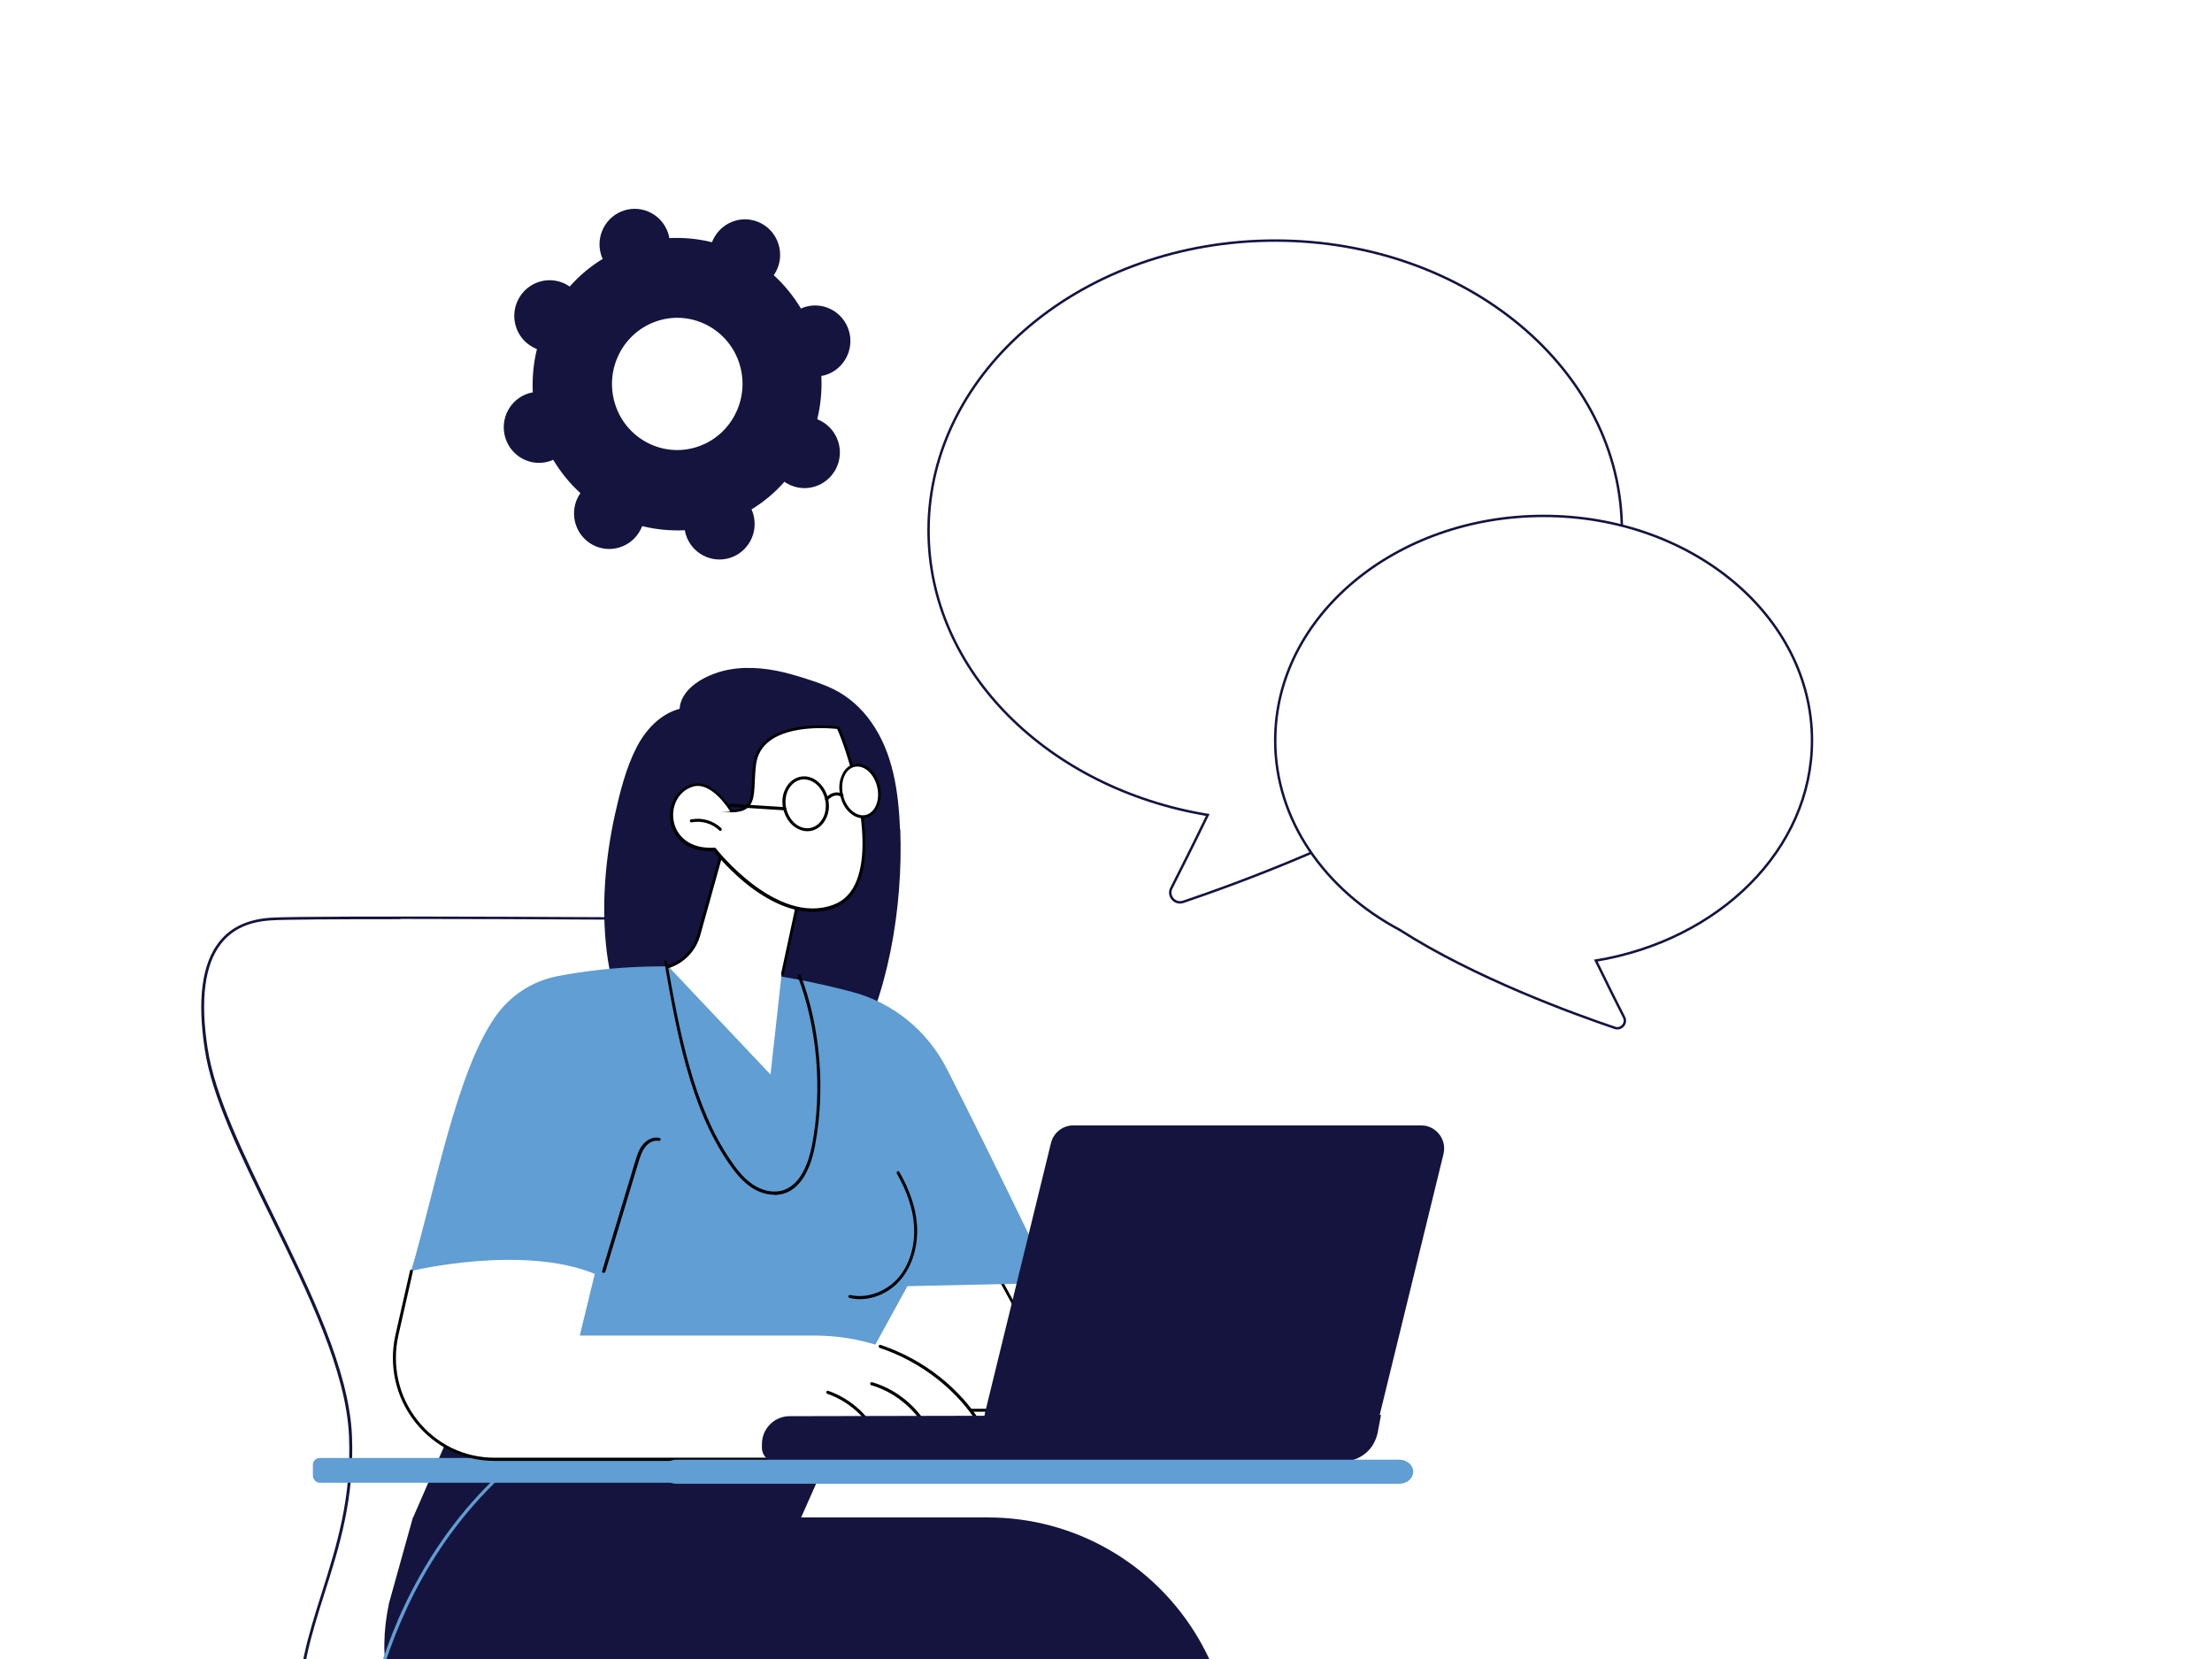<?xml version="1.0" encoding="UTF-8"?>
<svg xmlns="http://www.w3.org/2000/svg" xmlns:xlink="http://www.w3.org/1999/xlink" id="Layer_1" data-name="Layer 1" viewBox="0 0 900 675">
  <defs>
    <style>
      .cls-1 {
        fill: #609ed3;
      }

      .cls-1, .cls-2, .cls-3, .cls-4 {
        stroke-width: 0px;
      }

      .cls-2 {
        fill: #14143f;
      }

      .cls-5 {
        filter: url(#drop-shadow-2);
      }

      .cls-5, .cls-6 {
        stroke: #141342;
        stroke-miterlimit: 10;
      }

      .cls-5, .cls-6, .cls-4 {
        fill: #fff;
      }

      .cls-6 {
        filter: url(#drop-shadow-1);
      }

      .cls-3 {
        fill: #000;
      }
    </style>
    <filter id="drop-shadow-1">
      <feOffset dx="0" dy="12"></feOffset>
      <feGaussianBlur result="blur" stdDeviation="6"></feGaussianBlur>
      <feFlood flood-color="#c2c4c6" flood-opacity=".68"></feFlood>
      <feComposite in2="blur" operator="in"></feComposite>
      <feComposite in="SourceGraphic"></feComposite>
    </filter>
    <filter id="drop-shadow-2">
      <feOffset dx="0" dy="12"></feOffset>
      <feGaussianBlur result="blur-2" stdDeviation="6"></feGaussianBlur>
      <feFlood flood-color="#c2c4c6" flood-opacity=".68"></feFlood>
      <feComposite in2="blur-2" operator="in"></feComposite>
      <feComposite in="SourceGraphic"></feComposite>
    </filter>
  </defs>
  <path class="cls-3" d="M1278,41.8c-.1,0-.3,0-.4-.2l-116.6-116.6-132.4-65.2h-208.3c-.3,0-.6-.2-.6-.6s.2-.6.6-.6h208.6l132.6,65.3.2.1,116.7,116.7c.2.2.2.6,0,.8s-.2.2-.4.2h0v.1Z"></path>
  <g>
    <rect class="cls-4" x="287.5" y="277.6" width="36.3" height="36.9" rx="10.5" ry="10.5"></rect>
    <path class="cls-3" d="M317.4,315.1h-23.5c-3.9,0-7-3.2-7-7.1v-23.8c0-3.9,3.2-7.1,7-7.1h23.5c3.9,0,7,3.2,7,7.1v23.8c0,3.9-3.2,7.1-7,7.1ZM293.9,278.2c-3.2,0-5.8,2.6-5.8,5.9v23.8c0,3.3,2.6,5.9,5.8,5.9h23.5c3.2,0,5.8-2.6,5.8-5.9v-23.8c0-3.3-2.6-5.9-5.8-5.9h-23.5Z"></path>
  </g>
  <path class="cls-4" d="M339.8,739.2h-194.1s-21.7-1.1-23.8-39.6,22.8-67.1,20.6-115.5-52.2-114.5-58.7-157.4,10.8-51.7,26-52.8,179,0,179,0l13,323.5h43.4s-3.8,43.5-5.4,41.8h0Z"></path>
  <path class="cls-2" d="M339.9,739.9h-194.1c-.3,0-5.7-.3-11.5-5.5-5.3-4.7-11.8-14.6-12.9-34.7-1-18.4,4.1-34.5,9.5-51.6,6-19,12.2-38.6,11.1-63.9-1.2-26.5-16.7-58.1-31.7-88.7-12.4-25.3-24.1-49.1-27-68.6-3.1-20.2-1.1-34.9,5.8-43.6,4.7-6,11.5-9.2,20.8-9.9,15-1.1,177.4,0,179.1,0,.3,0,.6.3.6.6l13,322.9h42.8c.2,0,.3,0,.5.2.1.1.2.3.2.5,0,0-.9,10.4-2,20.7-2.3,21.2-3.1,21.5-3.7,21.7h-.2l-.3-.1ZM340.2,738.8h0ZM162.9,374c-26.5,0-48,.1-53,.5-8.9.6-15.4,3.7-19.9,9.4-6.7,8.5-8.6,22.9-5.5,42.7,2.9,19.2,14.6,43,26.9,68.2,15,30.7,30.6,62.5,31.8,89.2,1.1,25.5-5.1,45.3-11.2,64.4-5.4,17-10.4,33-9.4,51.2,2.1,37.5,23.1,39,23.3,39h193.9c1.2-2.7,3.6-25.8,4.9-40.6h-42.7c-.3,0-.6-.3-.6-.6l-13-323c-7,0-75.1-.5-125.4-.5h0l-.1.1Z"></path>
  <polygon class="cls-2" points="361.4 537.4 319.5 632 168.1 617.4 199 546.5 361.4 537.4"></polygon>
  <path class="cls-2" d="M272.1,939.3s155.5,36.3,289.6-22.1c0,0-45.2-201.5-74.1-250.6-18-30.6-50.5-49.2-85.6-49.2h-234l-9.7,34.8c-9.8,45.9,18.1,78.1,76.6,78.2,32.6,0,76.5.6,91.7.4l-54.5,208.6h0v-.1Z"></path>
  <g>
    <path class="cls-1" d="M145.7,739.9c-.3,0-.6-.3-.6-.6,0-.2-.7-20.8,6.1-48.2,6.2-25.3,20.3-61.6,51.8-91.2.2-.2.6-.2.9,0s.2.6,0,.9c-31.3,29.4-45.2,65.5-51.4,90.6-6.7,27.2-6,47.7-6,47.9,0,.3-.2.6-.6.6h-.2Z"></path>
    <rect class="cls-1" x="127.3" y="593.2" width="148.2" height="10.1" rx="2.8" ry="2.8"></rect>
  </g>
  <path class="cls-2" d="M366.2,337.5c-.6-15.2-2.8-31.2-11.8-43.8-4-5.7-9.3-10.4-15.5-13.4-3.5-1.7-7.1-2.9-10.8-4.1-4-1.3-8.1-2.5-12.2-3.3-8.3-1.6-17-1.8-25,1.1-6.2,2.2-13.9,7-14.4,14.4-7.8,2.1-13.7,8.4-17.4,15.5-4.4,8.5-6.8,18.2-8.9,27.5-4,18.2-5.6,37.5-3.3,56.1,2.1,16.2,7.6,32.5,19.2,44.2,10.8,10.9,26.1,16.5,41.2,16.5,7.7,0,15.4-1.4,22.5-4.4,6.3-2.6,12.5-6.6,16.5-12.4,14.9-25.3,21.2-61.8,20-94.1h0l-.1.2Z"></path>
  <g>
    <polygon class="cls-4" points="436 573.8 319.9 573.8 328.2 505.4 391.8 492.8 436 573.8"></polygon>
    <path class="cls-3" d="M436,574.4h-116.1c-.2,0-.3,0-.5-.2s-.2-.3-.1-.5l8.3-68.4c0-.3.2-.5.5-.5l63.6-12.5c.3,0,.5,0,.6.3l44.2,81c.1.2.1.4,0,.6-.1.2-.3.3-.5.3h0v-.1ZM320.6,573.2h114.4l-43.5-79.7-62.7,12.4-8.1,67.3h-.1Z"></path>
  </g>
  <g>
    <path class="cls-1" d="M369.2,523.3l58.9-1.3s-26.3-54.8-42.9-87.2c-7.9-15.4-21.8-26.8-38.4-31.2-27.4-7.3-73.2-15.5-120.1-6.4-10.2,2-19.2,7.9-25.2,16.5-15.9,22.9-24.2,69.5-34.2,103.4l65,1.2-15.5,54.9,125.4-.7,27-49.2Z"></path>
    <path class="cls-3" d="M245.6,517.9h-.2c-.3,0-.5-.5-.4-.8l13.4-44.4c.7-2.2,1.4-4.8,3-6.8,1.8-2.3,4.5-3.5,6.9-2.9.3,0,.5.4.5.7s-.4.5-.7.5c-2.2-.5-4.4.9-5.6,2.5-1.4,1.8-2.1,4.1-2.8,6.4l-13.4,44.3c0,.3-.3.4-.6.4h0l-.1.1Z"></path>
    <path class="cls-3" d="M315,486.1c-3.1,0-6.3-1-9.3-3-3.9-2.6-6.8-6.4-9.1-9.7-15.9-22.9-21.4-54-26.2-81.5v-.4c-.1-.3,0-.7.4-.7s.6.2.7.5v.4c4.9,27.3,10.4,58.3,26.1,80.9,2.2,3.2,5,6.9,8.8,9.4,3.9,2.6,8.2,3.4,11.9,2.4,7.5-2.2,10.7-11.3,12.1-18.5,4.3-22.4,2.1-48-5.8-68.6-.1-.3,0-.7.4-.8.3-.1.7,0,.8.4,8,20.7,10.1,46.6,5.8,69.3-2.1,10.9-6.5,17.6-12.9,19.5-1.2.3-2.4.5-3.6.5h0l-.1-.1Z"></path>
    <path class="cls-3" d="M349.8,528.6c-1.4,0-2.8-.2-4.1-.5-.3,0-.5-.4-.5-.7s.4-.5.7-.5c6.8,1.6,14.7-1.3,19.7-7.1,4.5-5.3,6.8-13,6.3-21-.4-6.8-2.8-14-7-21.3-.2-.3,0-.7.2-.9.3-.2.7,0,.8.2,4.3,7.5,6.8,14.9,7.2,21.9.5,8.3-1.9,16.3-6.6,21.9-4.3,5.1-10.6,8-16.8,8h.1Z"></path>
  </g>
  <g>
    <path class="cls-4" d="M405.1,593.7h-203.9c-26.2,0-45.6-24.7-39.7-50.6l5.9-26s45.1-10.9,74.6,1.2l-6.1,25.1h95.6c18.2,0,36,5.8,50.3,17.2,9.7,7.7,18.9,18.4,23.4,33.1h-.1Z"></path>
    <path class="cls-3" d="M405.1,594.4h-203.9c-12.7,0-24.4-5.8-32.3-15.8s-10.8-23-8-35.5l5.9-26c0-.3.4-.5.7-.5s.5.4.5.7l-5.9,26c-2.7,12.2,0,24.7,7.7,34.5s19.1,15.3,31.4,15.3h203.1c-4-12.3-11.7-23.1-22.9-32-7-5.5-14.9-9.8-23.5-12.7-.3-.1-.5-.5-.4-.8s.5-.5.8-.4c8.8,3,16.8,7.3,23.9,12.9,11.7,9.3,19.6,20.5,23.6,33.5v.5c0,.1-.3.2-.5.2h0l-.2.1Z"></path>
    <path class="cls-3" d="M379.3,586c-.2,0-.5-.2-.6-.4-4.2-10.5-13.5-18.9-24.2-22-.3,0-.5-.4-.4-.8s.4-.5.8-.4c11.1,3.2,20.7,11.9,25,22.7.1.3,0,.7-.3.8h-.2l-.1.1Z"></path>
    <path class="cls-3" d="M357.7,586.4c-.2,0-.5-.1-.6-.4-3.9-8.8-11.5-15.8-20.5-18.9-.3-.1-.5-.5-.4-.8s.5-.5.8-.4c9.3,3.2,17.2,10.5,21.2,19.5.1.3,0,.7-.3.8h-.2v.2Z"></path>
  </g>
  <g>
    <path class="cls-4" d="M317.9,397.4l-4.4,39.8-41.6-44c6-1.9,10.7-6.7,12.4-12.9l11.3-40.6,31.5,16-9.2,41.5h0v.2Z"></path>
    <path class="cls-3" d="M318.4,396.9h-.1c-.3,0-.5-.4-.5-.7l8.6-40-30.4-15.5-11.1,39.9c-1.8,6.4-6.6,11.3-12.8,13.3-.3.1-.7,0-.8-.4-.1-.3,0-.7.4-.8,5.9-1.8,10.3-6.5,12-12.4l11.3-40.6c0-.2.2-.3.3-.4h.5l31.5,16c.2.1.4.4.3.7l-8.7,40.4c0,.3-.3.5-.6.5h.1Z"></path>
    <g>
      <path class="cls-4" d="M297.6,330s-7.6-13.1-16-10.4c-12.7,4-11.9,27.1,9.1,26,0,0,24.8,32.2,48.6,23.2s6.3-63.3,1.7-72.6c0,0-31.6-4.3-34,15.1-1.4,11.2,1.3,18.8-9.5,18.8h0l.1-.1Z"></path>
      <path class="cls-3" d="M330.6,371c-7.8,0-16.2-3.4-25-9.9-8.2-6.2-14.1-13.4-15.3-14.8-11.3.5-16.5-5.8-17.5-11.9-1.2-6.8,2.5-13.4,8.6-15.3,8.1-2.5,15.2,8.4,16.5,10.4,7.5-.1,7.7-4.1,8-11.4.1-2,.2-4.4.5-6.9.5-4.3,2.5-7.8,5.8-10.4,9.8-7.7,28.1-5.3,28.8-5.2.2,0,.4.1.5.3,3.7,7.5,15.6,43.6,8.2,62.8-2.1,5.4-5.5,9-10.2,10.7-2.8,1.1-5.8,1.6-8.8,1.6h-.1ZM290.7,344.9c.2,0,.4,0,.5.2.2.3,24.8,31.7,47.9,23,4.4-1.6,7.6-5,9.5-10,7.2-18.5-4.2-53.5-8-61.5-2.5-.3-18.9-1.8-27.6,5-3.1,2.4-4.9,5.6-5.4,9.6-.3,2.4-.4,4.8-.5,6.8-.3,7.3-.6,12.5-9.5,12.5s-.4-.1-.5-.3c0-.1-7.5-12.6-15.3-10.1-6.3,2-8.7,8.6-7.7,13.9,1,5.6,5.9,11.5,16.6,10.9h0Z"></path>
    </g>
    <path class="cls-3" d="M293.1,338.1c-.1,0-.3,0-.4-.2-3-2.9-7.3-4.1-11.3-3.3-.3,0-.6-.1-.7-.5s.1-.7.5-.7c4.4-.9,9.1.5,12.3,3.6.2.2.2.6,0,.9-.1.1-.3.2-.4.2h0Z"></path>
    <g>
      <g>
        <path class="cls-4" d="M336.3,325c1.3,5.7-1.5,11.2-6.1,12.3-4.7,1.1-9.5-2.6-10.9-8.4-1.3-5.7,1.5-11.2,6.1-12.3s9.5,2.6,10.9,8.4Z"></path>
        <path class="cls-3" d="M328.5,338.2c-1.9,0-3.7-.7-5.4-1.9-2.2-1.7-3.7-4.2-4.4-7.1s-.4-5.9.9-8.3c1.2-2.5,3.3-4.2,5.7-4.8,2.5-.6,5,0,7.2,1.7s3.7,4.2,4.4,7.1.4,5.9-.9,8.3c-1.2,2.5-3.3,4.2-5.7,4.8-.6.1-1.2.2-1.8.2h0ZM327.1,317.1c-.5,0-1,0-1.5.2-2.1.5-3.8,2-4.9,4.1-1.1,2.2-1.4,4.9-.8,7.5s2,4.9,3.9,6.4,4.1,2,6.2,1.5,3.8-2,4.9-4.1c1.1-2.2,1.4-4.9.8-7.5s-2-4.9-3.9-6.4c-1.4-1.1-3.1-1.7-4.7-1.7Z"></path>
      </g>
      <g>
        <path class="cls-4" d="M357.5,320.1c1.3,5.7-1,11.1-5.1,12.1s-8.6-2.9-9.9-8.6,1-11.1,5.1-12.1,8.6,2.9,9.9,8.6Z"></path>
        <path class="cls-3" d="M351,332.9c-1.7,0-3.5-.7-5.1-2.1-2-1.7-3.4-4.2-4-7.1-.7-2.9-.5-5.8.6-8.2,1-2.5,2.8-4.1,5-4.6,4.5-1,9.2,3,10.5,9s-1.1,11.8-5.6,12.8c-.5.1-1,.2-1.4.2h0ZM348.9,311.9c-.4,0-.8,0-1.2.1-1.8.4-3.3,1.8-4.2,3.9-.9,2.2-1.1,4.8-.5,7.5s1.9,5,3.7,6.5c1.7,1.5,3.7,2.1,5.5,1.7,3.8-.9,6-6,4.7-11.4-1.1-4.8-4.5-8.3-8-8.3h0Z"></path>
      </g>
      <path class="cls-3" d="M336.3,325.7c-.1,0-.3,0-.4-.1-.3-.2-.3-.6,0-.9,1.1-1.3,4-3.4,7-1.6.3.2.4.5.2.9-.2.3-.5.4-.8.2-2.9-1.7-5.3,1.2-5.4,1.3-.1.1-.3.2-.5.2h-.1Z"></path>
      <path class="cls-3" d="M319.3,329.7h0l-22-1.4c-.3,0-.6-.3-.6-.7,0-.3.3-.6.6-.6l22,1.4c.3,0,.6.3.6.7,0,.3-.3.6-.6.6Z"></path>
    </g>
  </g>
  <path class="cls-2" d="M544.8,594.8h-229.1c-3.2,0-5.7-2.6-5.7-5.8v-1.4c0-6.3,5-11.4,11.3-11.4l240.6-.5-1.4,7.4c-1.9,8.3-8.8,11.8-15.7,11.8h0v-.1Z"></path>
  <path class="cls-2" d="M551.5,586.4h-141.7c-6,0-10.5-5.8-9-11.7l26.8-109.6c1-4.2,4.8-7.2,9-7.2h141.7c6,0,10.5,5.8,9,11.7l-26.8,109.6c-1,4.2-4.8,7.2-9,7.2Z"></path>
  <path class="cls-1" d="M569.3,593.9h-294.1c-3.2,0-5.7,2.2-5.7,4.9s2.6,4.9,5.7,4.9h294.1c3.2,0,5.7-2.2,5.7-4.9s-2.6-4.9-5.7-4.9Z"></path>
  <path class="cls-2" d="M327.48,124.91c-.56.19-1.12.37-1.58.65-3.07-5.12-6.8-9.69-11.09-13.6.28-.47.65-.93.93-1.49,3.73-7.08,1.02-15.84-5.96-19.56-6.99-3.73-15.65-1.02-19.38,6.06-.28.56-.47,1.02-.75,1.58-5.59-1.4-11.46-1.96-17.33-1.68-.09-.56-.19-1.12-.37-1.68-2.33-7.64-10.34-11.92-17.89-9.6-7.55,2.33-11.83,10.43-9.5,18.07.19.56.37,1.12.65,1.68-5.03,3.07-9.6,6.89-13.42,11.27-.47-.37-.93-.65-1.49-.93-6.99-3.73-15.65-1.02-19.38,6.06s-1.02,15.84,5.96,19.56c.56.28,1.02.47,1.58.75-1.4,5.68-1.96,11.55-1.68,17.61-.56.09-1.12.19-1.68.37-7.55,2.33-11.83,10.43-9.5,18.07,2.33,7.64,10.34,11.92,17.89,9.6.56-.19,1.12-.37,1.58-.65,3.07,5.12,6.8,9.69,11.09,13.6-.28.47-.65.93-.93,1.49-3.73,7.08-1.02,15.84,5.96,19.56s15.65,1.02,19.38-6.06c.28-.56.47-1.02.75-1.58,5.59,1.4,11.46,1.96,17.33,1.68.09.56.19,1.12.37,1.68,2.33,7.64,10.34,11.92,17.89,9.6,7.55-2.33,11.83-10.43,9.5-18.07-.19-.56-.37-1.12-.65-1.68,5.03-3.07,9.6-6.89,13.42-11.27.47.37.93.65,1.49.93,6.99,3.73,15.65,1.02,19.38-6.06,3.73-7.08,1.02-15.84-5.96-19.56-.56-.28-1.02-.47-1.58-.75,1.4-5.68,1.96-11.55,1.68-17.61.56-.09,1.12-.19,1.68-.37,7.55-2.33,11.83-10.43,9.5-18.07-2.33-7.64-10.34-11.92-17.89-9.6ZM283.33,181.92c-13.97,4.38-28.88-3.63-33.16-17.79-4.29-14.16,3.54-29.25,17.61-33.63,13.97-4.38,28.88,3.63,33.16,17.79s-3.54,29.25-17.61,33.63Z"></path>
  <path class="cls-6" d="M659.9,203.85c0-65.15-63.15-117.97-141.05-117.97s-141.05,52.82-141.05,117.97c0,57.29,48.83,105.04,113.59,115.73-6.11,12.59-11.35,23-14.8,29.78-1.62,3.18,1.44,6.71,4.82,5.57,21.02-7.1,73.63-26.16,112.98-51.43,39.38-20.93,65.52-57.73,65.52-99.64Z"></path>
  <path class="cls-5" d="M518.85,289.24c0-50.44,48.89-91.33,109.2-91.33,60.31,0,109.2,40.89,109.2,91.33,0,44.36-37.81,81.32-87.94,89.6,4.73,9.75,8.79,17.8,11.46,23.05,1.25,2.46-1.11,5.2-3.73,4.31-16.27-5.49-57-20.25-87.47-39.82-30.49-16.2-50.73-44.7-50.73-77.15Z"></path>
</svg>
